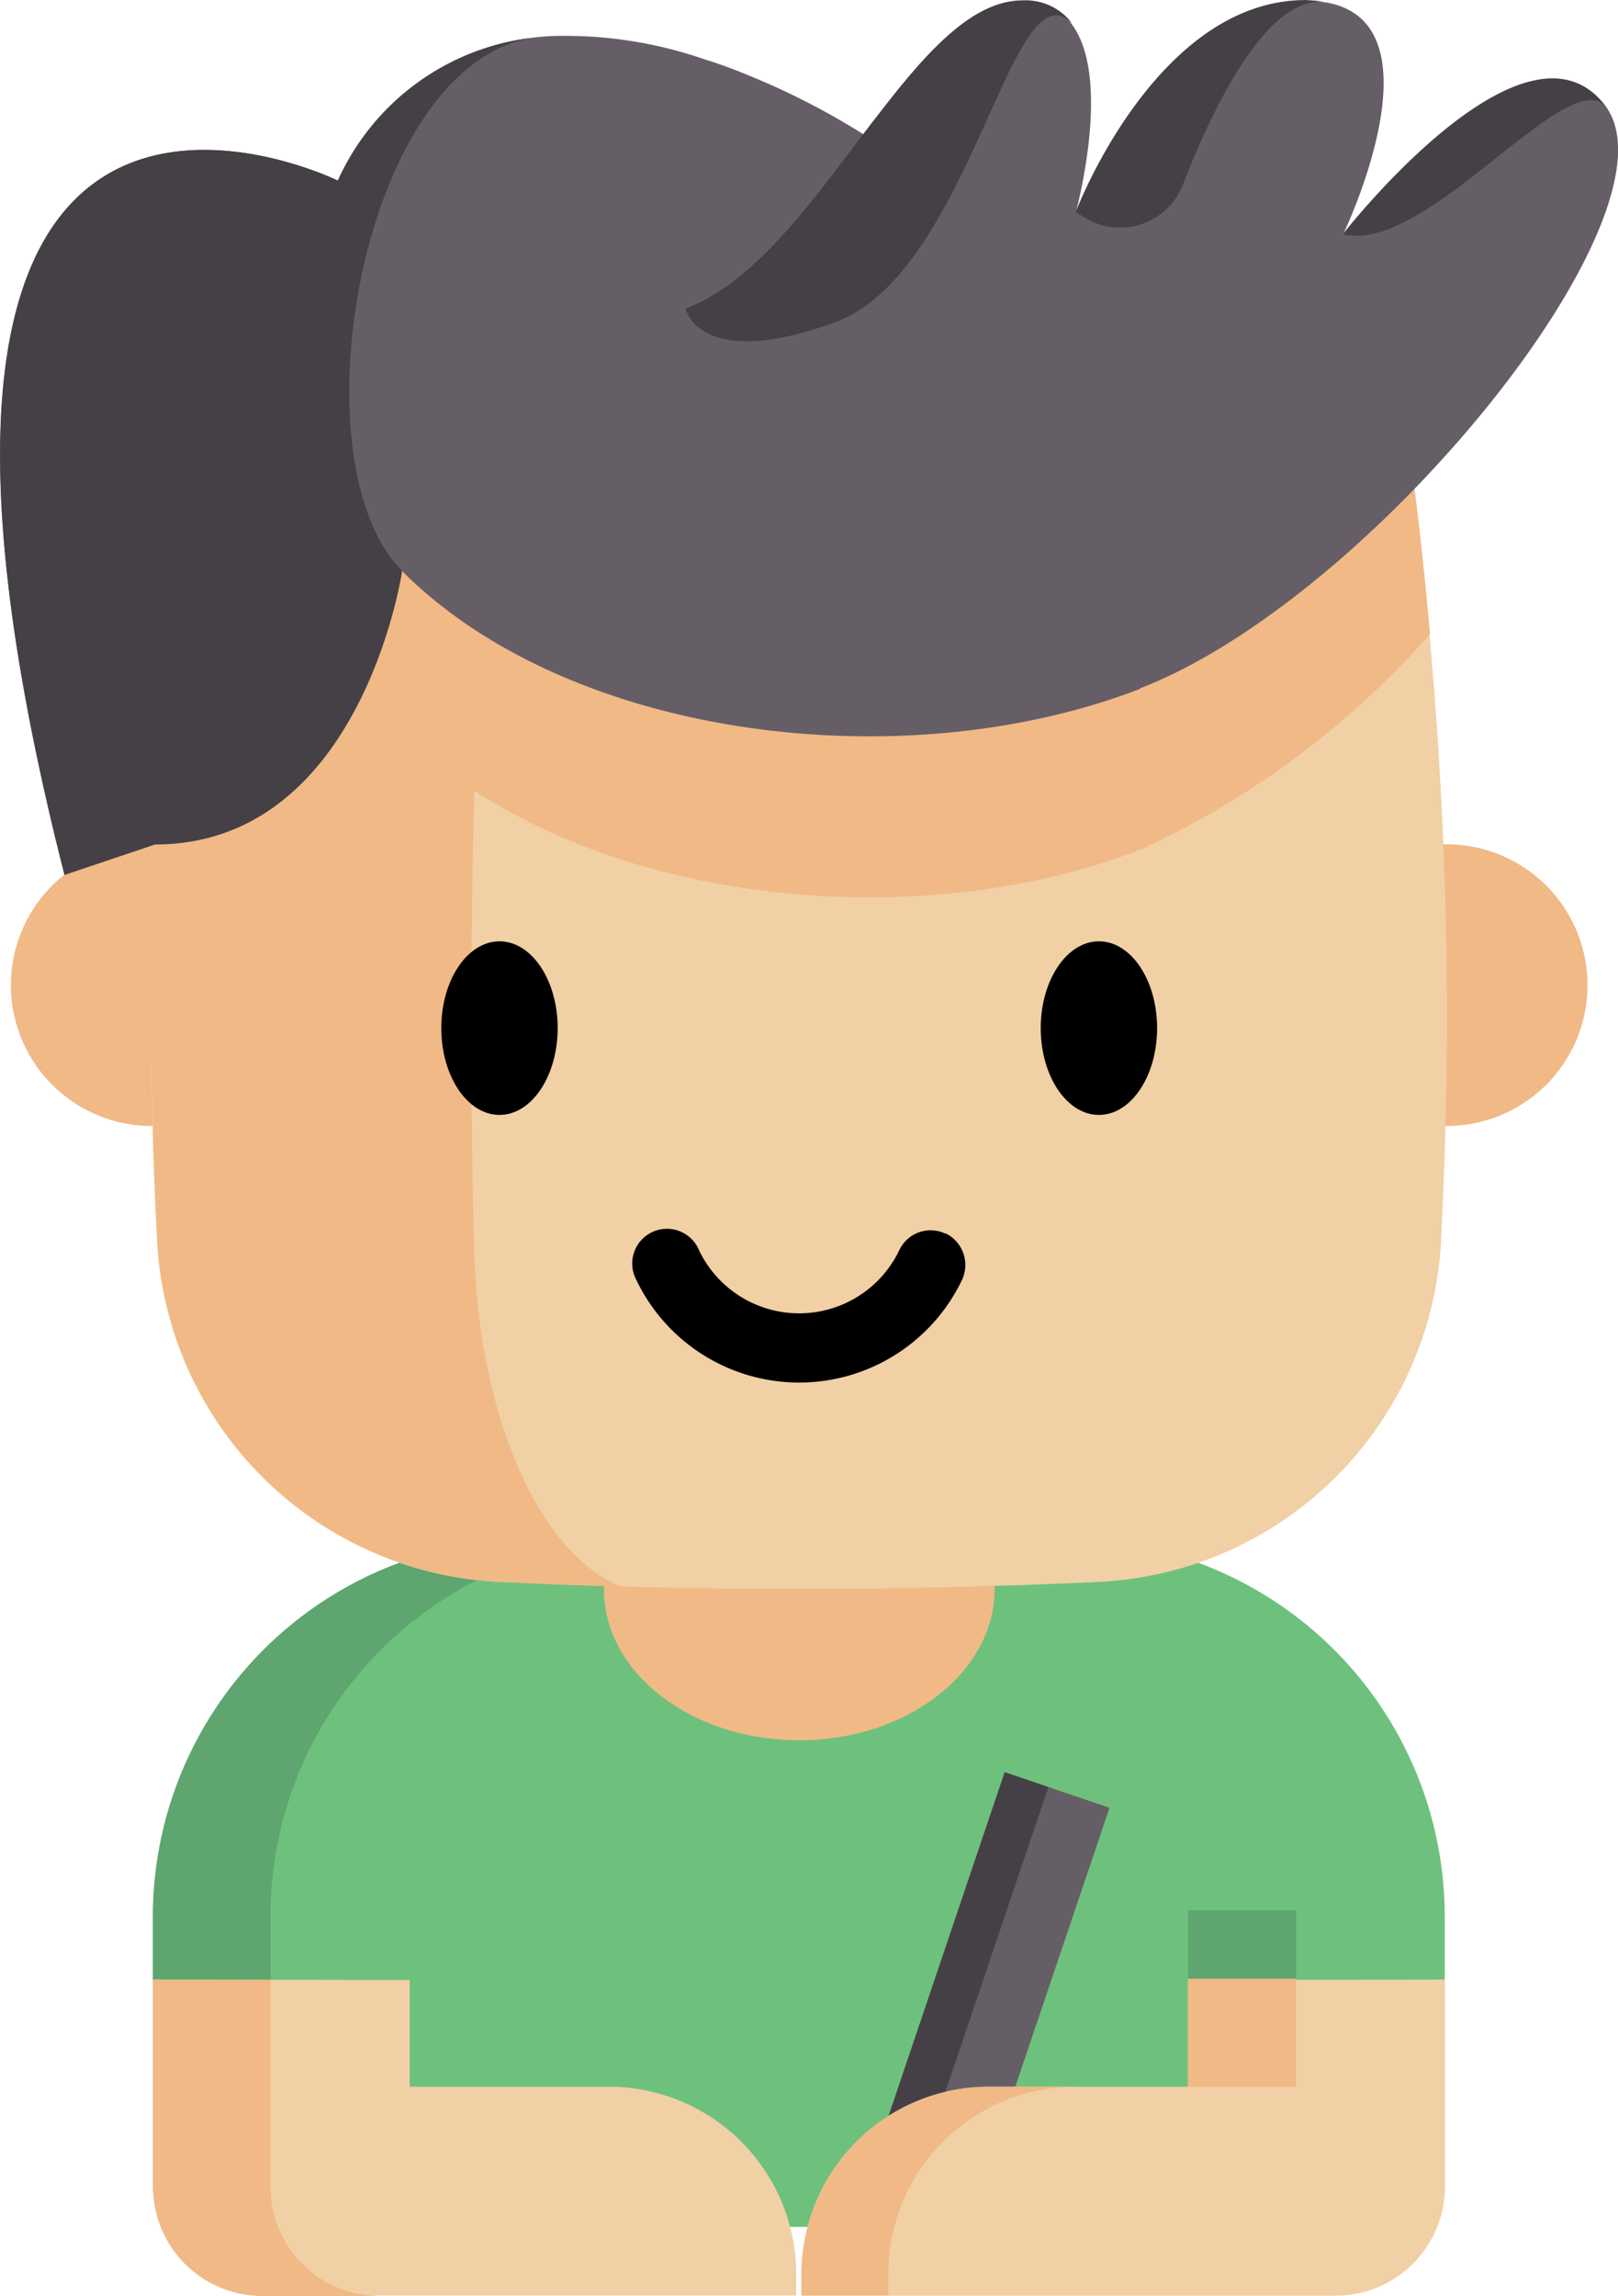 <svg xmlns="http://www.w3.org/2000/svg" width="29.64" height="42.053" viewBox="0 0 29.64 42.053">
  <g id="Group_25701" data-name="Group 25701" transform="translate(0)">
    <g id="Group_25640" data-name="Group 25640" transform="translate(0 0)">
      <g id="write" transform="translate(0 0)">
        <g id="Group_25601" data-name="Group 25601">
          <path id="Path_27113" data-name="Path 27113" d="M130.567,340.7h-9.855a6.914,6.914,0,0,0-6.911,6.912v1.167l1.269,2.513a2,2,0,0,0,2,2H134.2a2,2,0,0,0,2-2l1.269-2.513v-1.167a6.908,6.908,0,0,0-6.912-6.912Z" transform="translate(-111.003 -312.504)" fill="#6ec17d"/>
          <path id="Path_27114" data-name="Path 27114" d="M218.657,350.8v.059c0,1.523-1.607,2.766-3.578,2.766s-3.578-1.235-3.578-2.766V350.8" transform="translate(-200.438 -321.75)" fill="#f1b986"/>
          <path id="Path_27115" data-name="Path 27115" d="M275.049,391.1l1.92.651-2.149,6.362-1.92-.651Z" transform="translate(-256.644 -358.64)" fill="#665e66"/>
          <path id="Path_27116" data-name="Path 27116" d="M275.049,391.1l.8.271-2.149,6.362-.8-.271Z" transform="translate(-256.644 -358.64)" fill="#454045"/>
          <path id="Path_27117" data-name="Path 27117" d="M116.049,347.6v4.949a2,2,0,0,0,2,2H115.9a2,2,0,0,1-2-2V347.6a6.907,6.907,0,0,1,6.912-6.9h2.149A6.907,6.907,0,0,0,116.049,347.6Z" transform="translate(-111.095 -312.504)" fill="#5ea570"/>
          <path id="Path_27118" data-name="Path 27118" d="M118.6,436.008v1.954h3.646a3.437,3.437,0,0,1,3.435,3.435v.389H115.9a2,2,0,0,1-2-2V436Z" transform="translate(-111.095 -399.742)" fill="#f1d0a5"/>
          <path id="Path_27119" data-name="Path 27119" d="M115.9,441.886h2.149a2,2,0,0,1-2-2.005V436.1H113.9v3.781a2,2,0,0,0,2,2.005Z" transform="translate(-111.095 -399.834)" fill="#f1b986"/>
          <path id="Path_27120" data-name="Path 27120" d="M261.381,436.008v1.954h-3.646A3.437,3.437,0,0,0,254.3,441.4v.389h9.788a2,2,0,0,0,2-2V436Z" transform="translate(-239.618 -399.742)" fill="#f1d0a5"/>
          <path id="Path_27121" data-name="Path 27121" d="M338,435.8h1.98v1.98H338Z" transform="translate(-316.237 -399.559)" fill="#f1b986"/>
          <path id="Path_27122" data-name="Path 27122" d="M338,421h1.98v1.252H338Z" transform="translate(-316.237 -386.011)" fill="#5ea570"/>
          <path id="Path_27123" data-name="Path 27123" d="M257.735,459.2h1.59a3.432,3.432,0,0,0-3.435,3.435v.389H254.3v-.389a3.437,3.437,0,0,1,3.435-3.435Z" transform="translate(-239.618 -420.98)" fill="#f1b986"/>
          <path id="Path_27124" data-name="Path 27124" d="M109.384,195.36h.017a2.58,2.58,0,1,0,0-5.16H85.68a2.58,2.58,0,1,0,0,5.16H85.7" transform="translate(-82.9 -174.736)" fill="#f1b986"/>
          <path id="Path_27125" data-name="Path 27125" d="M137.114,118.688a6.6,6.6,0,0,1-6.285,6.252q-5.482.254-10.955,0a6.6,6.6,0,0,1-6.285-6.26c-.076-1.43-.11-2.859-.1-4.281a79.489,79.489,0,0,1,.618-9.7,116.186,116.186,0,0,1,22.494,0c.118.956.22,1.92.3,2.876a77.424,77.424,0,0,1,.211,11.116Z" transform="translate(-110.715 -95.965)" fill="#f1d0a5"/>
          <path id="Path_27126" data-name="Path 27126" d="M114.129,104.741q5.621-.546,11.251-.541a30.186,30.186,0,0,0-5.693.55q-.444,7.055-.262,14.119c.076,3.1,1.21,5.626,2.7,6.2-.736-.017-1.48-.051-2.216-.085a6.6,6.6,0,0,1-6.285-6.26A78.991,78.991,0,0,1,114.129,104.741Z" transform="translate(-110.74 -96.011)" fill="#f1b986"/>
          <path id="Path_27127" data-name="Path 27127" d="M136.925,107.672a15.977,15.977,0,0,1-5.313,3.951c-4.314,1.667-10.431.931-13.518-2.157,0,0-.736,5.008-4.526,5.008l-.068.025a79.489,79.489,0,0,1,.618-9.7,116.188,116.188,0,0,1,22.494,0C136.739,105.752,136.84,106.708,136.925,107.672Z" transform="translate(-110.729 -96.057)" fill="#f1b986"/>
          <path id="Path_27128" data-name="Path 27128" d="M101.624,20.2c-4.314,1.667-10.431.931-13.518-2.157,0,0-.736,5.008-4.526,5.008l-1.658.558C77.5,6.255,86.929,10.891,86.929,10.891a4.5,4.5,0,0,1,3.545-2.614c.118-.017.237-.025.355-.034h.025a7.829,7.829,0,0,1,2.783.423c.3.093.584.2.854.313a13.522,13.522,0,0,1,2.03,1.041.251.251,0,0,1,.034.025c.973-1.286,1.895-2.445,2.91-2.445a1.064,1.064,0,0,1,.9.415c.736.964.127,3.274.085,3.46v0l.008-.017c.127-.33,1.59-3.858,4.2-3.858a2.375,2.375,0,0,1,.448.042c1.946.431.423,3.841.254,4.2l-.008.008a.026.026,0,0,0-.008.017c.085-.11,3.35-4.247,4.8-2.352h0c1.472,1.929-4.213,9.009-8.519,10.676Z" transform="translate(-80.74 -7.583)" fill="#665e66"/>
          <g id="Group_25600" data-name="Group 25600" transform="translate(0)">
            <path id="Path_27129" data-name="Path 27129" d="M376.4,24.9h0c-.736-.736-3.274,2.724-4.805,2.352l.008-.017a.026.026,0,0,0-.008.017C371.685,27.14,374.95,22.995,376.4,24.9Z" transform="translate(-346.994 -22.961)" fill="#454045"/>
            <path id="Path_27130" data-name="Path 27130" d="M318.361,7.451c-1.1-.254-2.123,1.844-2.7,3.333a1.235,1.235,0,0,1-1.8.6l-.161-.1h0v-.008h0l.008-.017c.127-.33,1.59-3.858,4.2-3.858A3.286,3.286,0,0,1,318.361,7.451Z" transform="translate(-293.992 -7.4)" fill="#454045"/>
            <path id="Path_27131" data-name="Path 27131" d="M90.474,15.6c-3.155.558-4.348,7.783-2.369,9.762,0,0-.736,5.008-4.526,5.008l-1.658.558C77.5,13.578,86.929,18.214,86.929,18.214A4.483,4.483,0,0,1,90.474,15.6Z" transform="translate(-80.74 -14.906)" fill="#454045"/>
            <path id="Path_27132" data-name="Path 27132" d="M236.272,7.915c-1.108-1.108-1.844,4.577-4.34,5.482s-2.732-.254-2.732-.254h0c1.227-.457,2.267-1.886,3.257-3.2h0l.093-.118a1.863,1.863,0,0,1,.118-.152c.9-1.176,1.76-2.174,2.707-2.174a1.064,1.064,0,0,1,.9.415Z" transform="translate(-216.641 -7.492)" fill="#454045"/>
          </g>
          <path id="Path_27133" data-name="Path 27133" d="M223.546,273.824a.633.633,0,0,0-.846.3,2.033,2.033,0,0,1-3.671,0,.636.636,0,1,0-1.15.541,3.307,3.307,0,0,0,5.972,0,.647.647,0,0,0-.3-.846Z" transform="translate(-206.225 -251.228)"/>
          <ellipse id="Ellipse_1166" data-name="Ellipse 1166" cx="1.066" cy="1.59" rx="1.066" ry="1.59" transform="translate(8.084 17.241)"/>
          <ellipse id="Ellipse_1167" data-name="Ellipse 1167" cx="1.066" cy="1.59" rx="1.066" ry="1.59" transform="translate(19.065 17.241)"/>
        </g>
      </g>
    </g>
  </g>
</svg>
